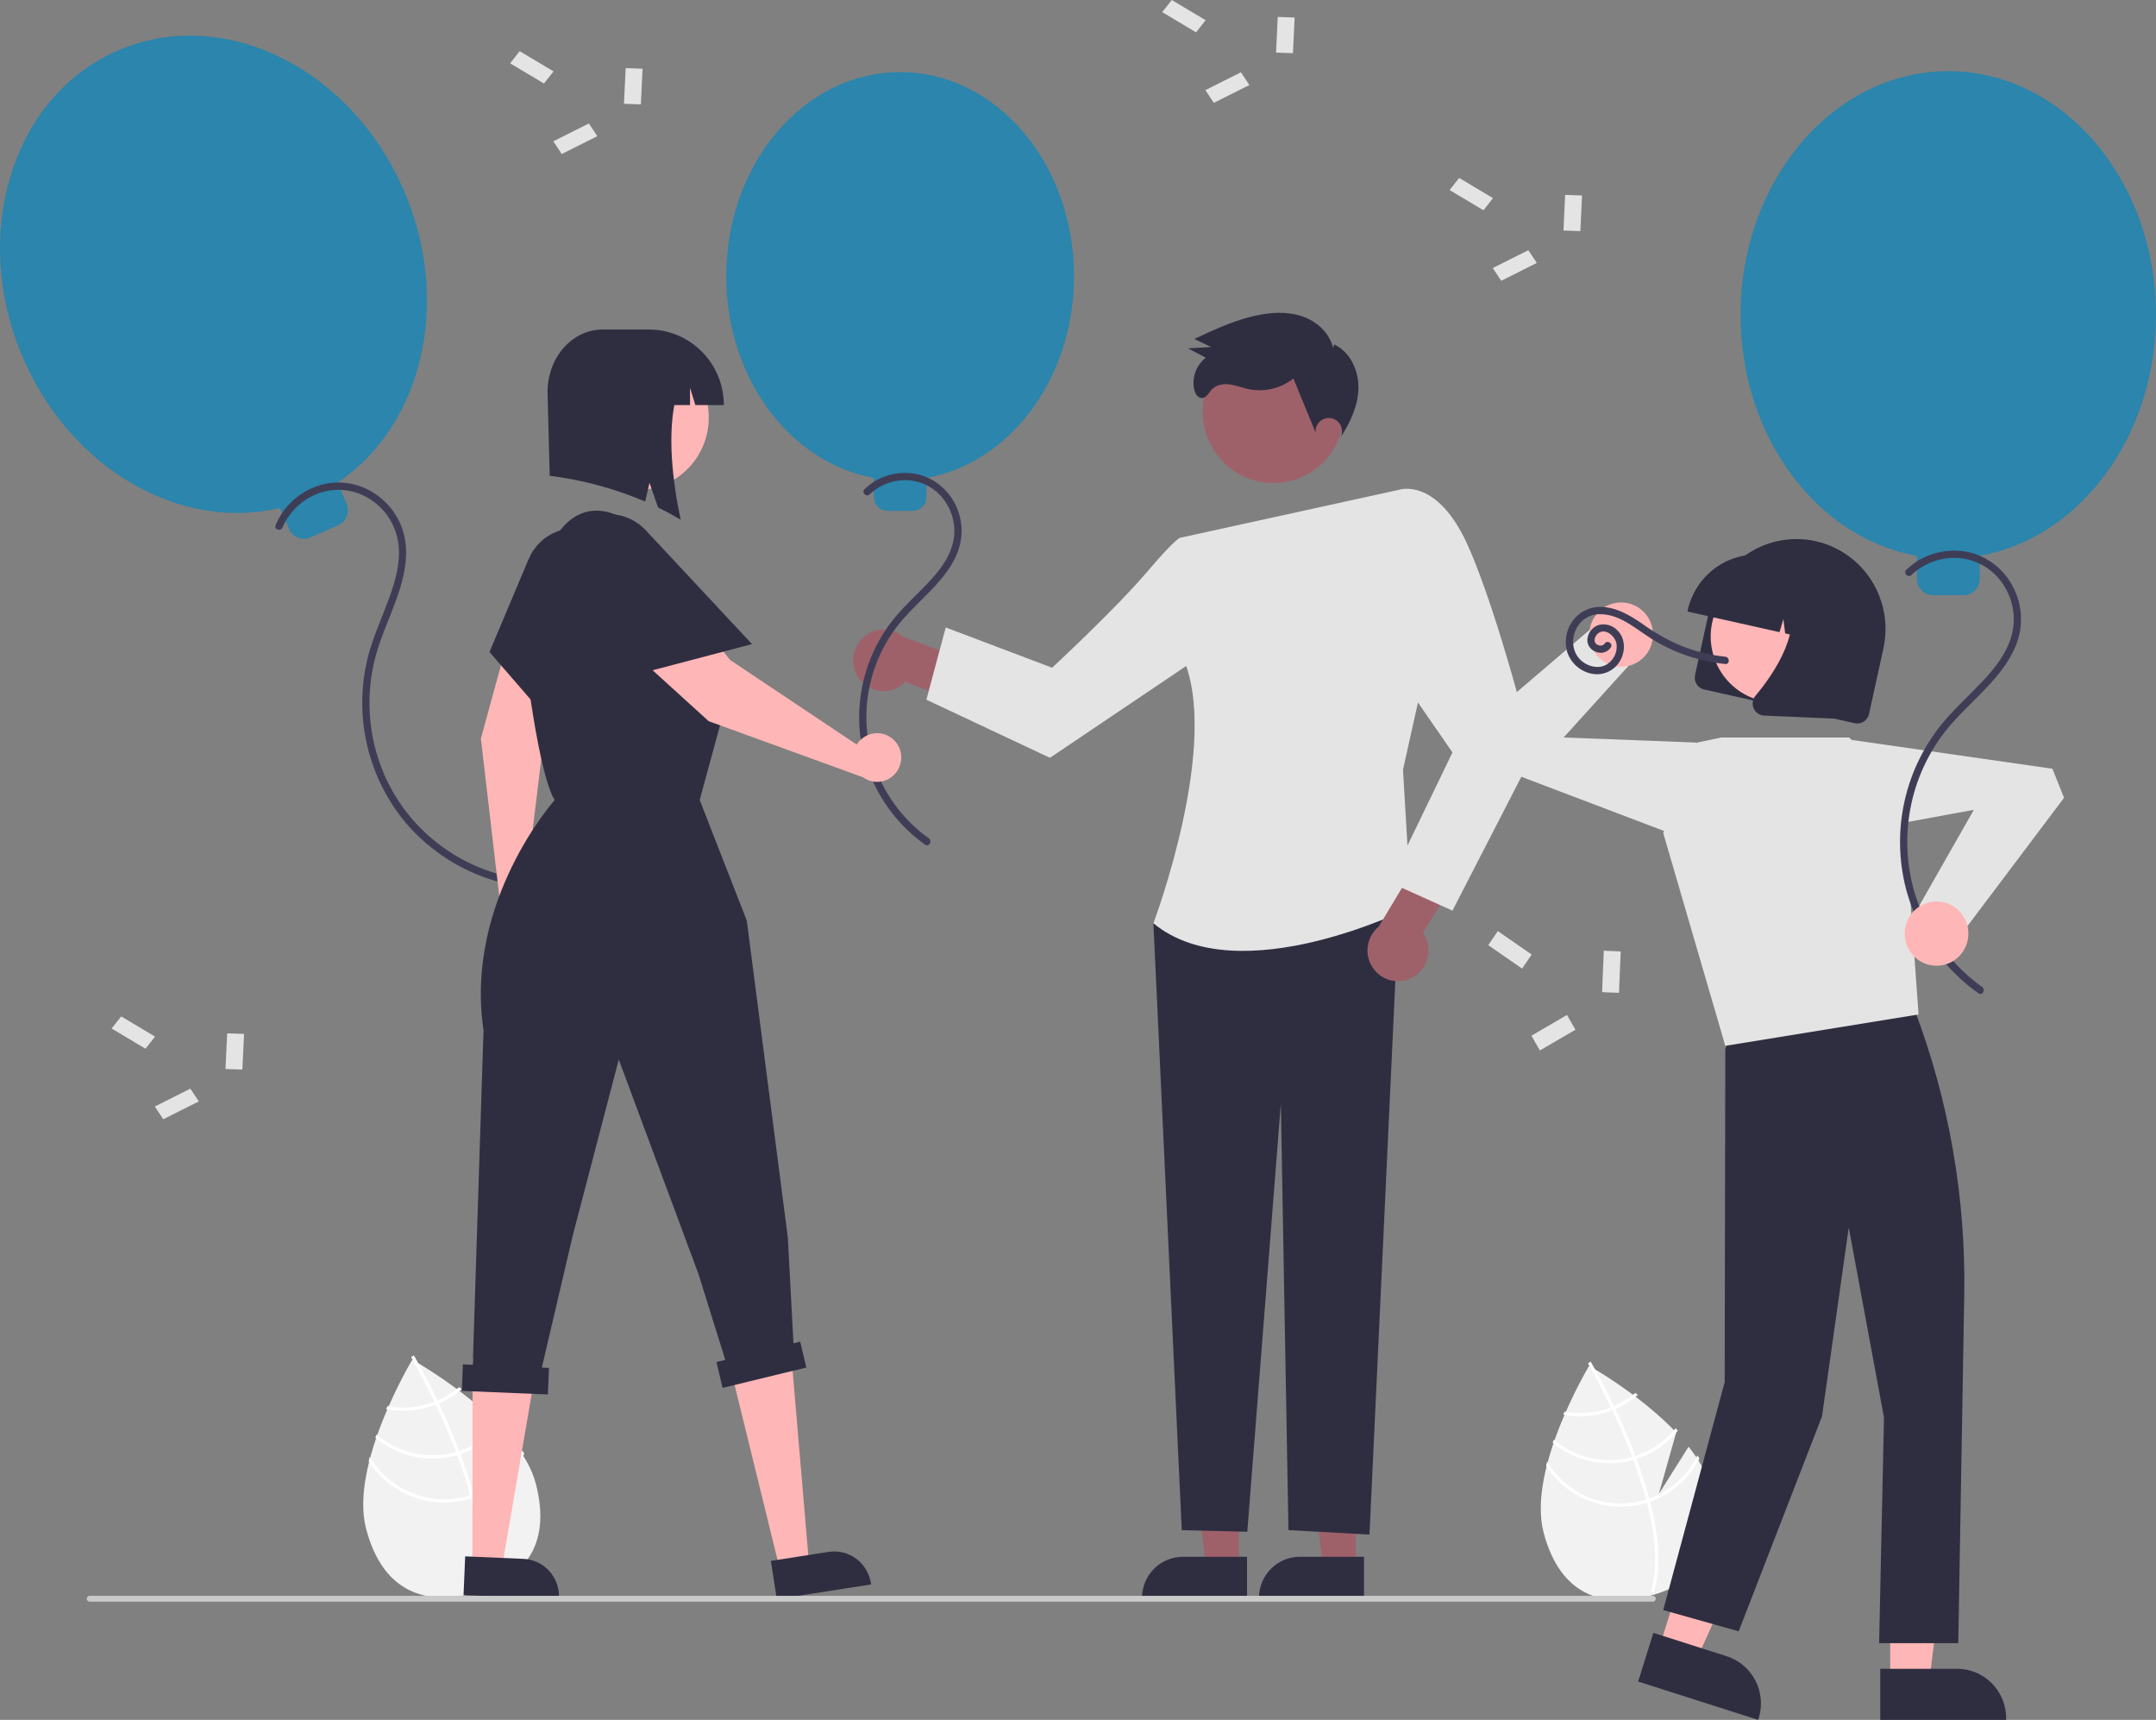 <svg width="163" height="130" viewBox="0 0 163 130" fill="none" xmlns="http://www.w3.org/2000/svg">
<rect x="0" y="0" width="163" height="130" fill="#808080" stroke="none"/>
<g clip-path="url(#clip0_542_335)">
<path d="M102.494 118.483L100.03 118.483L98.858 108.894L102.495 108.894L102.494 118.483Z" fill="#9E616A"/>
<path d="M103.123 120.893L95.178 120.893V120.792C95.178 119.964 95.504 119.17 96.084 118.585C96.663 118 97.45 117.671 98.27 117.671H98.27L103.123 117.672L103.123 120.893Z" fill="#2F2E41"/>
<path d="M93.651 118.483L91.187 118.483L90.015 108.894L93.652 108.894L93.651 118.483Z" fill="#9E616A"/>
<path d="M94.28 120.893L86.335 120.893V120.792C86.335 119.964 86.66 119.17 87.24 118.585C87.82 118 88.607 117.671 89.427 117.671H89.427L94.28 117.672L94.28 120.893Z" fill="#2F2E41"/>
<path d="M64.953 51.286C65.15 51.56 65.404 51.786 65.697 51.95C65.99 52.113 66.315 52.21 66.649 52.233C66.983 52.256 67.319 52.205 67.631 52.083C67.943 51.962 68.225 51.772 68.457 51.529L73.333 53.45L75.213 50.745L68.29 48.13C67.858 47.764 67.309 47.57 66.745 47.585C66.181 47.6 65.643 47.824 65.232 48.213C64.821 48.602 64.565 49.13 64.514 49.696C64.463 50.263 64.619 50.829 64.953 51.286Z" fill="#9E616A"/>
<path d="M93.62 67.675L87.201 69.788L89.345 115.659L94.299 115.782L96.835 83.433L97.411 115.655L103.537 115.995L105.795 67.675H93.62Z" fill="#2F2E41"/>
<path d="M89.289 40.634L105.764 37.022L107.597 51.336L106.071 58.176L106.682 68.57C106.682 68.57 93.654 75.112 87.201 69.787C87.201 69.787 92.388 56.04 89.381 49.605L89.289 40.634Z" fill="#E4E4E4"/>
<path d="M92.142 42.659L89.289 40.634C89.289 40.634 89.12 40.399 86.742 43.203C84.365 46.008 79.541 50.47 79.541 50.47L71.501 47.428L70.037 52.888L79.38 57.281L92.608 48.368L92.142 42.659Z" fill="#E4E4E4"/>
<path d="M106.685 73.936C106.988 73.791 107.256 73.582 107.469 73.322C107.683 73.062 107.838 72.757 107.923 72.431C108.007 72.104 108.02 71.762 107.96 71.43C107.899 71.097 107.768 70.782 107.574 70.507L110.353 66.032L108.069 63.664L104.233 70.04C103.796 70.4 103.505 70.908 103.415 71.47C103.325 72.031 103.442 72.607 103.744 73.087C104.046 73.567 104.513 73.919 105.055 74.075C105.597 74.231 106.177 74.182 106.685 73.936Z" fill="#9E616A"/>
<path d="M103.195 39.842L105.765 37.022C105.765 37.022 108.628 36.016 110.967 41.215C113.307 46.414 115.919 56.959 115.919 56.959L109.81 68.832L105.066 66.693L109.81 56.875L104.79 49.605L103.195 39.842Z" fill="#E4E4E4"/>
<path d="M98.837 35.848C101.429 34.419 102.381 31.14 100.965 28.525C99.548 25.91 96.298 24.949 93.707 26.378C91.115 27.808 90.162 31.087 91.579 33.702C92.996 36.317 96.245 37.278 98.837 35.848Z" fill="#9E616A"/>
<path d="M100.782 26.288C100.529 25.216 99.643 24.371 98.625 23.974C97.606 23.577 96.472 23.581 95.396 23.766C93.609 24.072 91.941 24.849 90.298 25.619L91.564 26.23L89.816 26.332L91.167 27.037C90.806 27.314 90.532 27.689 90.376 28.119C90.221 28.549 90.191 29.014 90.29 29.461C90.359 29.753 90.545 30.075 90.843 30.085C91.202 30.097 91.39 29.674 91.642 29.415C91.977 29.069 92.506 28.993 92.981 29.058C93.455 29.123 93.905 29.307 94.373 29.409C94.965 29.533 95.577 29.526 96.166 29.389C96.755 29.251 97.307 28.986 97.785 28.611L99.469 32.705C99.454 32.55 99.473 32.394 99.527 32.249C99.581 32.103 99.667 31.973 99.779 31.866C99.891 31.76 100.026 31.681 100.174 31.637C100.321 31.592 100.476 31.582 100.628 31.608C100.78 31.633 100.923 31.694 101.048 31.785C101.172 31.877 101.274 31.995 101.346 32.133C101.417 32.27 101.456 32.422 101.46 32.578C101.463 32.733 101.431 32.887 101.366 33.027C102.095 31.917 102.682 30.656 102.702 29.325C102.722 27.993 102.068 26.591 100.87 26.032" fill="#2F2E41"/>
<path d="M38.803 108.973L36.524 112.587L37.851 107.882C35.05 104.932 31.171 102.775 31.171 102.775C31.171 102.775 26.395 110.694 27.681 115.566C28.966 120.438 32.285 121.368 35.826 120.417C39.367 119.465 41.788 116.993 40.503 112.122C40.217 111.037 39.595 109.973 38.803 108.973Z" fill="#F2F2F2"/>
<path d="M35.788 112.947L35.852 113.187C36.574 115.982 36.682 118.285 36.171 120.064C36.164 120.091 36.156 120.116 36.149 120.142L36.03 120.106L35.916 120.071C36.494 118.142 36.236 115.705 35.607 113.267C35.587 113.188 35.567 113.108 35.545 113.029C35.27 111.999 34.932 110.973 34.565 109.987C34.537 109.911 34.508 109.833 34.478 109.756C33.987 108.457 33.45 107.234 32.952 106.18C32.917 106.105 32.881 106.031 32.845 105.958C31.996 104.177 31.276 102.916 31.114 102.637C31.095 102.603 31.083 102.584 31.081 102.58L31.184 102.517L31.185 102.516L31.29 102.453C31.292 102.458 31.33 102.52 31.396 102.637C31.647 103.074 32.312 104.264 33.078 105.863C33.112 105.936 33.148 106.01 33.183 106.085C33.588 106.94 34.017 107.901 34.425 108.922C34.528 109.178 34.626 109.432 34.72 109.683C34.751 109.76 34.78 109.838 34.808 109.914C35.205 110.98 35.532 111.991 35.788 112.947Z" fill="white"/>
<path d="M33.078 105.863C33.002 105.895 32.924 105.928 32.845 105.958C32.631 106.04 32.412 106.111 32.19 106.171C31.244 106.426 30.254 106.464 29.292 106.282C29.259 106.358 29.227 106.435 29.193 106.512C30.207 106.713 31.254 106.678 32.253 106.408C32.49 106.345 32.723 106.268 32.952 106.18C33.03 106.15 33.107 106.118 33.183 106.085C33.81 105.815 34.392 105.452 34.911 105.006C34.843 104.954 34.776 104.903 34.711 104.853C34.219 105.269 33.669 105.61 33.078 105.863Z" fill="white"/>
<path d="M34.72 109.683C34.64 109.71 34.559 109.734 34.478 109.756C34.454 109.764 34.428 109.771 34.403 109.777C33.378 110.053 32.303 110.074 31.268 109.839C30.233 109.604 29.27 109.12 28.461 108.429C28.432 108.512 28.404 108.595 28.376 108.678C29.213 109.373 30.202 109.857 31.261 110.089C32.32 110.322 33.419 110.296 34.466 110.015C34.499 110.006 34.532 109.997 34.565 109.987C34.647 109.964 34.727 109.94 34.808 109.914C36.048 109.511 37.148 108.756 37.975 107.74C37.919 107.68 37.862 107.62 37.805 107.56C37.003 108.555 35.931 109.293 34.72 109.683Z" fill="white"/>
<path d="M35.788 112.947C35.708 112.976 35.627 113.003 35.545 113.029C35.458 113.056 35.37 113.082 35.281 113.106C33.904 113.474 32.445 113.382 31.124 112.844C29.802 112.306 28.689 111.35 27.951 110.12C27.923 110.231 27.895 110.34 27.87 110.45C28.656 111.664 29.802 112.597 31.143 113.116C32.485 113.636 33.955 113.715 35.344 113.344C35.432 113.32 35.521 113.295 35.606 113.267C35.69 113.242 35.771 113.215 35.852 113.187C37.483 112.608 38.835 111.425 39.634 109.878C39.586 109.797 39.535 109.718 39.484 109.637C38.725 111.183 37.4 112.37 35.788 112.947Z" fill="white"/>
<path d="M127.663 109.35L125.418 112.911L126.725 108.275C123.964 105.368 120.142 103.241 120.142 103.241C120.142 103.241 115.436 111.046 116.703 115.847C117.969 120.648 121.24 121.564 124.729 120.627C128.219 119.69 130.605 117.254 129.338 112.453C129.056 111.384 128.444 110.335 127.663 109.35Z" fill="#F2F2F2"/>
<path d="M124.692 113.266L124.755 113.502C125.467 116.257 125.573 118.526 125.07 120.28C125.063 120.306 125.054 120.331 125.047 120.356L124.93 120.321L124.818 120.286C125.388 118.386 125.133 115.984 124.513 113.581C124.494 113.503 124.474 113.425 124.452 113.346C124.181 112.332 123.848 111.321 123.486 110.349C123.459 110.274 123.43 110.197 123.401 110.121C122.917 108.841 122.387 107.636 121.897 106.597C121.863 106.524 121.827 106.45 121.792 106.378C120.955 104.624 120.245 103.38 120.086 103.106C120.067 103.072 120.056 103.053 120.053 103.049L120.155 102.988L120.156 102.986L120.259 102.925C120.262 102.929 120.299 102.991 120.364 103.106C120.611 103.537 121.266 104.709 122.021 106.285C122.055 106.357 122.09 106.43 122.125 106.503C122.524 107.346 122.946 108.294 123.349 109.3C123.45 109.552 123.547 109.802 123.64 110.05C123.67 110.126 123.699 110.202 123.726 110.277C124.117 111.328 124.44 112.324 124.692 113.266Z" fill="white"/>
<path d="M122.021 106.285C121.946 106.317 121.87 106.349 121.792 106.378C121.581 106.459 121.365 106.53 121.146 106.588C120.214 106.84 119.239 106.877 118.291 106.698C118.258 106.773 118.226 106.848 118.193 106.925C119.192 107.123 120.224 107.088 121.208 106.823C121.442 106.76 121.672 106.685 121.897 106.597C121.974 106.568 122.05 106.536 122.125 106.504C122.742 106.238 123.316 105.88 123.827 105.44C123.76 105.389 123.695 105.339 123.631 105.29C123.146 105.7 122.604 106.035 122.021 106.285Z" fill="white"/>
<path d="M123.64 110.049C123.561 110.076 123.481 110.1 123.401 110.121C123.377 110.129 123.352 110.136 123.327 110.142C122.317 110.414 121.257 110.434 120.238 110.203C119.218 109.972 118.269 109.495 117.471 108.814C117.443 108.895 117.415 108.977 117.388 109.059C118.213 109.744 119.187 110.221 120.231 110.45C121.274 110.679 122.357 110.654 123.389 110.377C123.422 110.368 123.454 110.359 123.486 110.349C123.567 110.326 123.647 110.302 123.726 110.277C124.949 109.88 126.032 109.136 126.847 108.134C126.792 108.075 126.736 108.016 126.68 107.957C125.89 108.938 124.833 109.665 123.64 110.049Z" fill="white"/>
<path d="M124.692 113.266C124.613 113.295 124.533 113.321 124.453 113.347C124.366 113.374 124.28 113.399 124.193 113.423C122.835 113.786 121.398 113.695 120.095 113.165C118.793 112.634 117.696 111.693 116.969 110.481C116.941 110.589 116.914 110.697 116.889 110.806C117.664 112.002 118.793 112.921 120.115 113.433C121.437 113.945 122.886 114.023 124.255 113.657C124.342 113.634 124.428 113.609 124.513 113.581C124.595 113.557 124.675 113.53 124.755 113.503C126.362 112.932 127.695 111.766 128.482 110.242C128.435 110.162 128.385 110.084 128.334 110.004C127.587 111.528 126.28 112.698 124.692 113.266Z" fill="white"/>
<path d="M81.2 20.873C81.2 12.355 75.314 5.449 68.053 5.449C60.792 5.449 54.907 12.355 54.907 20.873C54.907 28.599 59.748 34.998 66.066 36.122V37.576C66.066 37.85 66.174 38.114 66.366 38.308C66.559 38.502 66.82 38.611 67.092 38.611H69.014C69.286 38.611 69.547 38.502 69.74 38.308C69.932 38.114 70.04 37.85 70.04 37.576V36.122C76.358 34.998 81.2 28.599 81.2 20.873Z" fill="#2B85AC"/>
<path d="M65.75 37.366C66.161 36.976 66.651 36.681 67.186 36.5C67.721 36.319 68.289 36.258 68.85 36.319C69.415 36.385 69.958 36.583 70.434 36.897C70.911 37.21 71.309 37.632 71.597 38.127C71.885 38.608 72.066 39.146 72.127 39.704C72.189 40.262 72.129 40.827 71.952 41.36C71.606 42.422 70.872 43.306 70.119 44.102C69.329 44.938 68.47 45.709 67.727 46.59C66.502 48.051 65.647 49.79 65.235 51.658C64.822 53.526 64.865 55.467 65.36 57.314C66.011 59.656 67.357 61.741 69.216 63.289C69.452 63.483 69.695 63.669 69.945 63.845C70.234 64.049 70.508 63.571 70.222 63.368C68.203 61.927 66.712 59.855 65.977 57.474C65.421 55.617 65.35 53.647 65.771 51.755C66.192 49.863 67.091 48.113 68.381 46.675C69.164 45.802 70.042 45.021 70.825 44.148C71.575 43.312 72.259 42.368 72.552 41.263C72.701 40.701 72.737 40.115 72.66 39.539C72.583 38.963 72.394 38.408 72.104 37.906C71.815 37.392 71.424 36.945 70.955 36.591C70.487 36.237 69.951 35.985 69.381 35.85C68.235 35.599 67.037 35.808 66.042 36.434C65.798 36.59 65.57 36.772 65.362 36.975C65.108 37.222 65.496 37.612 65.75 37.366Z" fill="#3F3D56"/>
<path d="M30.54 14.414C26.517 5.084 16.809 0.35 8.857 3.84C0.904 7.331 -2.282 17.724 1.741 27.055C5.389 35.517 13.714 40.198 21.164 38.392L21.851 39.984C21.98 40.285 22.223 40.521 22.525 40.641C22.828 40.762 23.165 40.756 23.463 40.625L25.569 39.701C25.867 39.57 26.101 39.325 26.22 39.02C26.339 38.715 26.334 38.374 26.204 38.073L25.517 36.481C31.906 32.213 34.188 22.877 30.54 14.414Z" fill="#2B85AC"/>
<path d="M21.365 39.859C21.626 39.251 22.011 38.706 22.495 38.258C22.978 37.81 23.55 37.47 24.172 37.259C24.783 37.051 25.432 36.981 26.072 37.053C26.713 37.125 27.331 37.337 27.882 37.675C28.449 38.014 28.939 38.471 29.317 39.017C29.696 39.562 29.955 40.182 30.077 40.836C30.358 42.352 29.902 43.897 29.385 45.308C28.842 46.787 28.166 48.224 27.788 49.761C27.263 51.92 27.253 54.175 27.758 56.339C28.262 58.503 29.268 60.516 30.692 62.213C32.486 64.31 34.849 65.833 37.489 66.593C37.813 66.685 38.14 66.763 38.47 66.831C38.814 66.901 38.962 66.368 38.616 66.298C35.868 65.727 33.365 64.309 31.451 62.24C29.422 60.027 28.197 57.186 27.974 54.179C27.855 52.656 27.994 51.124 28.384 49.648C28.8 48.09 29.504 46.631 30.035 45.113C30.542 43.665 30.901 42.109 30.583 40.577C30.29 39.227 29.479 38.05 28.326 37.303C27.774 36.936 27.155 36.683 26.505 36.559C25.855 36.435 25.187 36.443 24.54 36.582C23.219 36.884 22.061 37.682 21.302 38.815C21.118 39.098 20.962 39.398 20.837 39.712C20.702 40.04 21.232 40.183 21.365 39.859Z" fill="#3F3D56"/>
<path d="M142.905 127.112L145.858 127.112L147.262 115.621L142.904 115.621L142.905 127.112Z" fill="#FFB6B6"/>
<path d="M142.152 126.139L147.967 126.139H147.967C148.95 126.139 149.892 126.533 150.587 127.234C151.282 127.935 151.672 128.886 151.672 129.878V130L142.152 130L142.152 126.139Z" fill="#2F2E41"/>
<path d="M125.429 124.579L128.244 125.477L133.018 114.949L128.863 113.623L125.429 124.579Z" fill="#FFB6B6"/>
<path d="M125.001 123.422L130.546 125.191L130.546 125.192C131.483 125.491 132.264 126.153 132.717 127.033C133.17 127.913 133.257 128.939 132.961 129.884L132.925 130L123.848 127.103L125.001 123.422Z" fill="#2F2E41"/>
<path d="M132.077 74.631L130.438 79.293L130.392 104.466L125.745 121.7L131.449 123.306L137.75 107.056L139.771 92.782L142.434 107.139L142.067 124.202H148.052L148.503 97.907C148.63 90.522 147.35 83.181 144.731 76.284L132.077 74.631Z" fill="#2F2E41"/>
<path d="M130.126 55.744H139.799L143.84 59.822L145.048 76.679L130.438 79.051L125.745 62.967L128.301 56.131L130.126 55.744Z" fill="#E4E4E4"/>
<path d="M126.647 63.128L111.754 57.474L111.366 55.137L120.758 47.117L123.885 49.483L118.218 55.743L128.301 56.131L126.647 63.128Z" fill="#E4E4E4"/>
<path d="M122.565 50.397C123.895 50.397 124.973 49.309 124.973 47.967C124.973 46.625 123.895 45.537 122.565 45.537C121.235 45.537 120.156 46.625 120.156 47.967C120.156 49.309 121.235 50.397 122.565 50.397Z" fill="#FFB6B6"/>
<path d="M128.15 51.029L129.238 46.077C129.429 45.205 129.788 44.38 130.296 43.648C130.803 42.916 131.448 42.292 132.194 41.812C132.941 41.332 133.773 41.005 134.645 40.849C135.516 40.694 136.41 40.714 137.274 40.907C138.138 41.101 138.956 41.464 139.681 41.976C140.406 42.489 141.023 43.14 141.498 43.894C141.973 44.647 142.297 45.488 142.45 46.367C142.603 47.247 142.582 48.148 142.39 49.02L141.302 53.971C141.25 54.208 141.107 54.413 140.904 54.544C140.702 54.673 140.457 54.717 140.223 54.665L128.838 52.118C128.603 52.065 128.4 51.921 128.271 51.717C128.142 51.512 128.099 51.265 128.15 51.029Z" fill="#2F2E41"/>
<path d="M135.648 52.895C138.267 52.129 139.776 49.366 139.017 46.723C138.258 44.079 135.519 42.558 132.899 43.324C130.28 44.089 128.771 46.853 129.53 49.496C130.289 52.139 133.028 53.661 135.648 52.895Z" fill="#FFB6B6"/>
<path d="M127.596 46.126C127.903 44.734 128.745 43.523 129.936 42.757C131.128 41.992 132.572 41.734 133.951 42.041L134.933 42.261C136.311 42.571 137.512 43.42 138.271 44.622C139.03 45.824 139.285 47.281 138.981 48.673L138.959 48.772L136.885 48.308L136.617 46.151L136.036 48.118L134.964 47.878L134.829 46.79L134.536 47.782L127.574 46.224L127.596 46.126Z" fill="#2F2E41"/>
<path d="M132.582 53.54C132.514 53.385 132.491 53.214 132.515 53.046C132.539 52.879 132.609 52.721 132.718 52.592C134.197 50.829 136.463 47.466 135.03 44.759L134.927 44.565L140.539 45.82L138.671 54.321L133.374 54.088C133.32 54.086 133.267 54.078 133.214 54.067C133.075 54.036 132.945 53.972 132.835 53.88C132.725 53.788 132.639 53.672 132.582 53.54Z" fill="#2F2E41"/>
<path d="M139.414 55.846L155.168 58.106L156.049 60.302L148.604 70.186L145.043 68.561L149.229 61.21L139.303 63.038L139.414 55.846Z" fill="#E4E4E4"/>
<path d="M163 23.802C163 13.627 155.97 5.379 147.297 5.379C138.625 5.379 131.594 13.627 131.594 23.802C131.594 33.031 137.378 40.674 144.924 42.016V43.752C144.924 44.08 145.053 44.395 145.283 44.627C145.512 44.859 145.824 44.989 146.149 44.989H148.445C148.77 44.989 149.082 44.859 149.312 44.627C149.542 44.395 149.671 44.08 149.671 43.752V42.016C157.217 40.674 163 33.031 163 23.802Z" fill="#2B85AC"/>
<path d="M144.508 43.464C145.007 42.991 145.601 42.633 146.251 42.415C146.9 42.197 147.588 42.123 148.268 42.2C148.936 42.279 149.577 42.511 150.143 42.878C150.709 43.244 151.185 43.736 151.535 44.316C151.891 44.888 152.12 45.531 152.207 46.201C152.293 46.871 152.234 47.551 152.035 48.196C151.647 49.462 150.797 50.522 149.91 51.472C148.965 52.485 147.929 53.412 147.025 54.465C145.551 56.193 144.515 58.256 144.007 60.478C143.498 62.699 143.532 65.012 144.105 67.217C144.872 70.051 146.491 72.576 148.741 74.442C149.014 74.666 149.295 74.88 149.584 75.083C149.874 75.288 150.148 74.809 149.861 74.606C147.452 72.888 145.668 70.421 144.782 67.582C144.109 65.365 144.013 63.012 144.505 60.748C144.996 58.484 146.057 56.386 147.587 54.656C148.516 53.609 149.563 52.677 150.502 51.64C151.403 50.647 152.229 49.533 152.599 48.221C152.785 47.559 152.839 46.865 152.758 46.182C152.677 45.498 152.462 44.837 152.126 44.238C151.792 43.625 151.335 43.088 150.786 42.661C150.236 42.234 149.605 41.927 148.932 41.758C147.564 41.441 146.128 41.681 144.935 42.426C144.642 42.613 144.37 42.83 144.121 43.073C143.867 43.32 144.255 43.711 144.508 43.464Z" fill="#3F3D56"/>
<path d="M146.408 72.997C147.738 72.997 148.816 71.909 148.816 70.567C148.816 69.225 147.738 68.137 146.408 68.137C145.078 68.137 143.999 69.225 143.999 70.567C143.999 71.909 145.078 72.997 146.408 72.997Z" fill="#FFB6B6"/>
<path d="M121.311 48.65C121.185 48.851 120.879 48.822 120.707 48.696C120.468 48.521 120.545 48.184 120.71 47.985C121.232 47.352 122.096 48.02 122.212 48.649C122.256 48.955 122.209 49.268 122.078 49.547C121.947 49.827 121.737 50.062 121.475 50.223C120.879 50.579 120.105 50.4 119.593 49.974C118.524 49.084 118.815 47.303 120.002 46.66C120.76 46.249 121.718 46.429 122.464 46.773C123.304 47.16 124.027 47.754 124.804 48.249C126.509 49.326 128.437 49.99 130.438 50.19C130.789 50.226 130.786 49.673 130.438 49.638C129.329 49.522 128.24 49.257 127.201 48.851C126.172 48.43 125.196 47.889 124.291 47.24C123.377 46.607 122.421 45.992 121.289 45.888C120.832 45.834 120.369 45.903 119.947 46.088C119.526 46.274 119.16 46.568 118.887 46.942C118.645 47.277 118.483 47.663 118.414 48.072C118.344 48.48 118.37 48.9 118.488 49.297C118.63 49.712 118.879 50.081 119.209 50.368C119.538 50.654 119.938 50.848 120.366 50.928C120.778 51.007 121.204 50.953 121.584 50.776C121.965 50.599 122.281 50.306 122.489 49.938C122.906 49.211 122.892 48.234 122.263 47.631C122.082 47.446 121.856 47.313 121.608 47.245C121.36 47.177 121.098 47.176 120.85 47.244C120.621 47.322 120.419 47.465 120.27 47.657C120.121 47.849 120.03 48.08 120.009 48.323C119.949 49.267 121.276 49.739 121.784 48.929C121.973 48.627 121.499 48.35 121.311 48.65Z" fill="#3F3D56"/>
<path d="M11.722 78.353L10.998 79.269L8.439 77.741L9.163 76.825L11.722 78.353Z" fill="#E4E4E4"/>
<path d="M14.392 82.288L15.031 83.25L12.343 84.6L11.704 83.637L14.392 82.288Z" fill="#E4E4E4"/>
<path d="M17.174 78.105L18.451 78.15L18.324 80.846L17.047 80.801L17.174 78.105Z" fill="#E4E4E4"/>
<path d="M41.849 5.396L41.126 6.312L38.567 4.785L39.29 3.869L41.849 5.396Z" fill="#E4E4E4"/>
<path d="M44.519 9.332L45.158 10.294L42.47 11.643L41.831 10.681L44.519 9.332Z" fill="#E4E4E4"/>
<path d="M47.302 5.148L48.579 5.194L48.452 7.89L47.175 7.845L47.302 5.148Z" fill="#E4E4E4"/>
<path d="M112.877 14.976L112.153 15.892L109.594 14.365L110.318 13.449L112.877 14.976Z" fill="#E4E4E4"/>
<path d="M115.547 18.912L116.186 19.874L113.498 21.223L112.859 20.261L115.547 18.912Z" fill="#E4E4E4"/>
<path d="M118.329 14.729L119.607 14.774L119.479 17.47L118.202 17.425L118.329 14.729Z" fill="#E4E4E4"/>
<path d="M91.148 1.527L90.425 2.443L87.866 0.916L88.59 0L91.148 1.527Z" fill="#E4E4E4"/>
<path d="M93.819 5.463L94.457 6.425L91.769 7.774L91.13 6.812L93.819 5.463Z" fill="#E4E4E4"/>
<path d="M96.601 1.28L97.878 1.325L97.751 4.021L96.474 3.976L96.601 1.28Z" fill="#E4E4E4"/>
<path d="M113.239 70.377L112.516 71.44L115.075 73.213L115.798 72.15L113.239 70.377Z" fill="#E4E4E4"/>
<path d="M115.78 78.284L116.419 79.4L119.107 77.834L118.468 76.718L115.78 78.284Z" fill="#E4E4E4"/>
<path d="M121.124 74.992L122.401 75.044L122.528 71.915L121.251 71.862L121.124 74.992Z" fill="#E4E4E4"/>
<path d="M58.958 118.623L61.17 118.277L59.654 100.444L54.724 101.365L58.958 118.623Z" fill="#FFB6B6"/>
<path d="M58.282 117.982L62.639 117.302C63.375 117.187 64.127 117.372 64.728 117.816C65.329 118.261 65.731 118.927 65.845 119.67L65.859 119.761L58.726 120.874L58.282 117.982Z" fill="#2F2E41"/>
<path d="M35.708 118.401L37.944 118.497L40.664 102.654L35.734 102.654L35.708 118.401Z" fill="#FFB6B6"/>
<path d="M35.168 117.64L39.573 117.829H39.573C40.317 117.861 41.019 118.191 41.523 118.744C42.027 119.298 42.292 120.031 42.26 120.782L42.256 120.874L35.045 120.564L35.168 117.64Z" fill="#2F2E41"/>
<path d="M40.111 66.783C40.006 66.753 39.898 66.733 39.788 66.722L41.183 55.208L45.913 45.099C46.211 44.463 46.258 43.737 46.046 43.067C45.834 42.397 45.378 41.833 44.77 41.489C44.163 41.145 43.448 41.047 42.771 41.213C42.094 41.38 41.505 41.8 41.122 42.388C39.882 44.292 38.944 46.38 38.342 48.577L36.355 55.828L37.808 68.262C37.752 68.613 37.798 68.972 37.94 69.297C38.082 69.621 38.314 69.898 38.608 70.093C38.902 70.288 39.245 70.393 39.597 70.396C39.949 70.398 40.294 70.298 40.59 70.108C40.887 69.917 41.123 69.644 41.27 69.321C41.416 68.999 41.467 68.64 41.417 68.289C41.366 67.938 41.216 67.609 40.984 67.341C40.753 67.074 40.449 66.88 40.111 66.783Z" fill="#FFB6B6"/>
<path d="M42.983 56.182L37.007 49.283L39.967 42.256C40.355 41.336 41.084 40.605 41.998 40.22C42.913 39.834 43.94 39.824 44.861 40.193C45.783 40.561 46.525 41.278 46.93 42.19C47.334 43.103 47.37 44.139 47.028 45.078L42.983 56.182Z" fill="#2F2E41"/>
<path d="M52.919 34.189C54.357 31.535 53.39 28.207 50.76 26.756C48.129 25.305 44.831 26.28 43.393 28.935C41.955 31.589 42.922 34.917 45.552 36.368C48.183 37.819 51.481 36.843 52.919 34.189Z" fill="#FFB6B6"/>
<path d="M49.064 24.908H45.557C43.258 24.908 41.395 27.023 41.395 29.633L41.557 35.962C44.041 36.273 46.47 36.929 48.777 37.91L49.104 36.5L49.75 38.357C50.324 38.638 50.893 38.945 51.458 39.278C50.799 36.155 50.528 33.039 50.98 30.619H52.168V29.308L52.571 30.619H54.724C54.724 29.869 54.578 29.126 54.293 28.433C54.009 27.74 53.592 27.111 53.066 26.581C52.54 26.05 51.916 25.63 51.23 25.342C50.543 25.055 49.807 24.908 49.064 24.908Z" fill="#2F2E41"/>
<path d="M60.497 101.412L59.989 101.536L59.562 93.535L56.459 69.584L52.898 60.465L54.633 54.109C54.633 54.109 56.641 49.687 51.62 46.279L47.603 39.462C44.828 37.632 42.545 38.828 41.328 41.94C40.268 44.651 39.444 48.081 39.934 51.622C41.031 59.552 41.943 60.465 41.943 60.465C41.943 60.465 35.095 68.111 36.556 77.875L35.742 103.156L34.997 103.125L34.916 105.133L41.422 105.403L41.504 103.394L40.964 103.372L43.312 93.35L46.781 80.086L52.807 96.298L54.833 102.789L54.166 102.951L54.632 104.905L60.963 103.366L60.497 101.412Z" fill="#2F2E41"/>
<path d="M64.968 56.014C64.895 56.096 64.828 56.185 64.77 56.279L55.184 49.875L48.335 41.089C47.904 40.536 47.281 40.168 46.593 40.06C45.904 39.953 45.2 40.112 44.624 40.507C44.047 40.902 43.64 41.503 43.486 42.189C43.331 42.875 43.44 43.594 43.79 44.202C44.925 46.172 46.357 47.952 48.036 49.477L53.577 54.511L65.251 58.755C65.537 58.961 65.876 59.081 66.227 59.098C66.579 59.115 66.927 59.029 67.231 58.851C67.536 58.672 67.782 58.409 67.942 58.093C68.101 57.777 68.167 57.42 68.13 57.067C68.094 56.714 67.957 56.379 67.737 56.103C67.516 55.827 67.221 55.62 66.887 55.509C66.553 55.398 66.194 55.386 65.854 55.476C65.513 55.566 65.206 55.753 64.968 56.014Z" fill="#FFB6B6"/>
<path d="M56.853 48.685L48.065 50.998L43.158 45.185C42.515 44.424 42.193 43.44 42.259 42.442C42.326 41.445 42.776 40.513 43.514 39.846C44.253 39.178 45.22 38.829 46.21 38.871C47.2 38.914 48.134 39.345 48.814 40.073L56.853 48.685Z" fill="#2F2E41"/>
<path d="M124.964 121.062H6.774C6.717 121.062 6.661 121.039 6.62 120.998C6.58 120.956 6.557 120.901 6.557 120.842C6.557 120.784 6.58 120.728 6.62 120.687C6.661 120.646 6.717 120.623 6.774 120.623H124.964C125.022 120.623 125.077 120.646 125.118 120.687C125.158 120.728 125.181 120.784 125.181 120.842C125.181 120.901 125.158 120.956 125.118 120.998C125.077 121.039 125.022 121.062 124.964 121.062Z" fill="#CACACA"/>
</g>
<defs>
<clipPath id="clip0_542_335">
<rect width="163" height="130" fill="white"/>
</clipPath>
</defs>
</svg>
